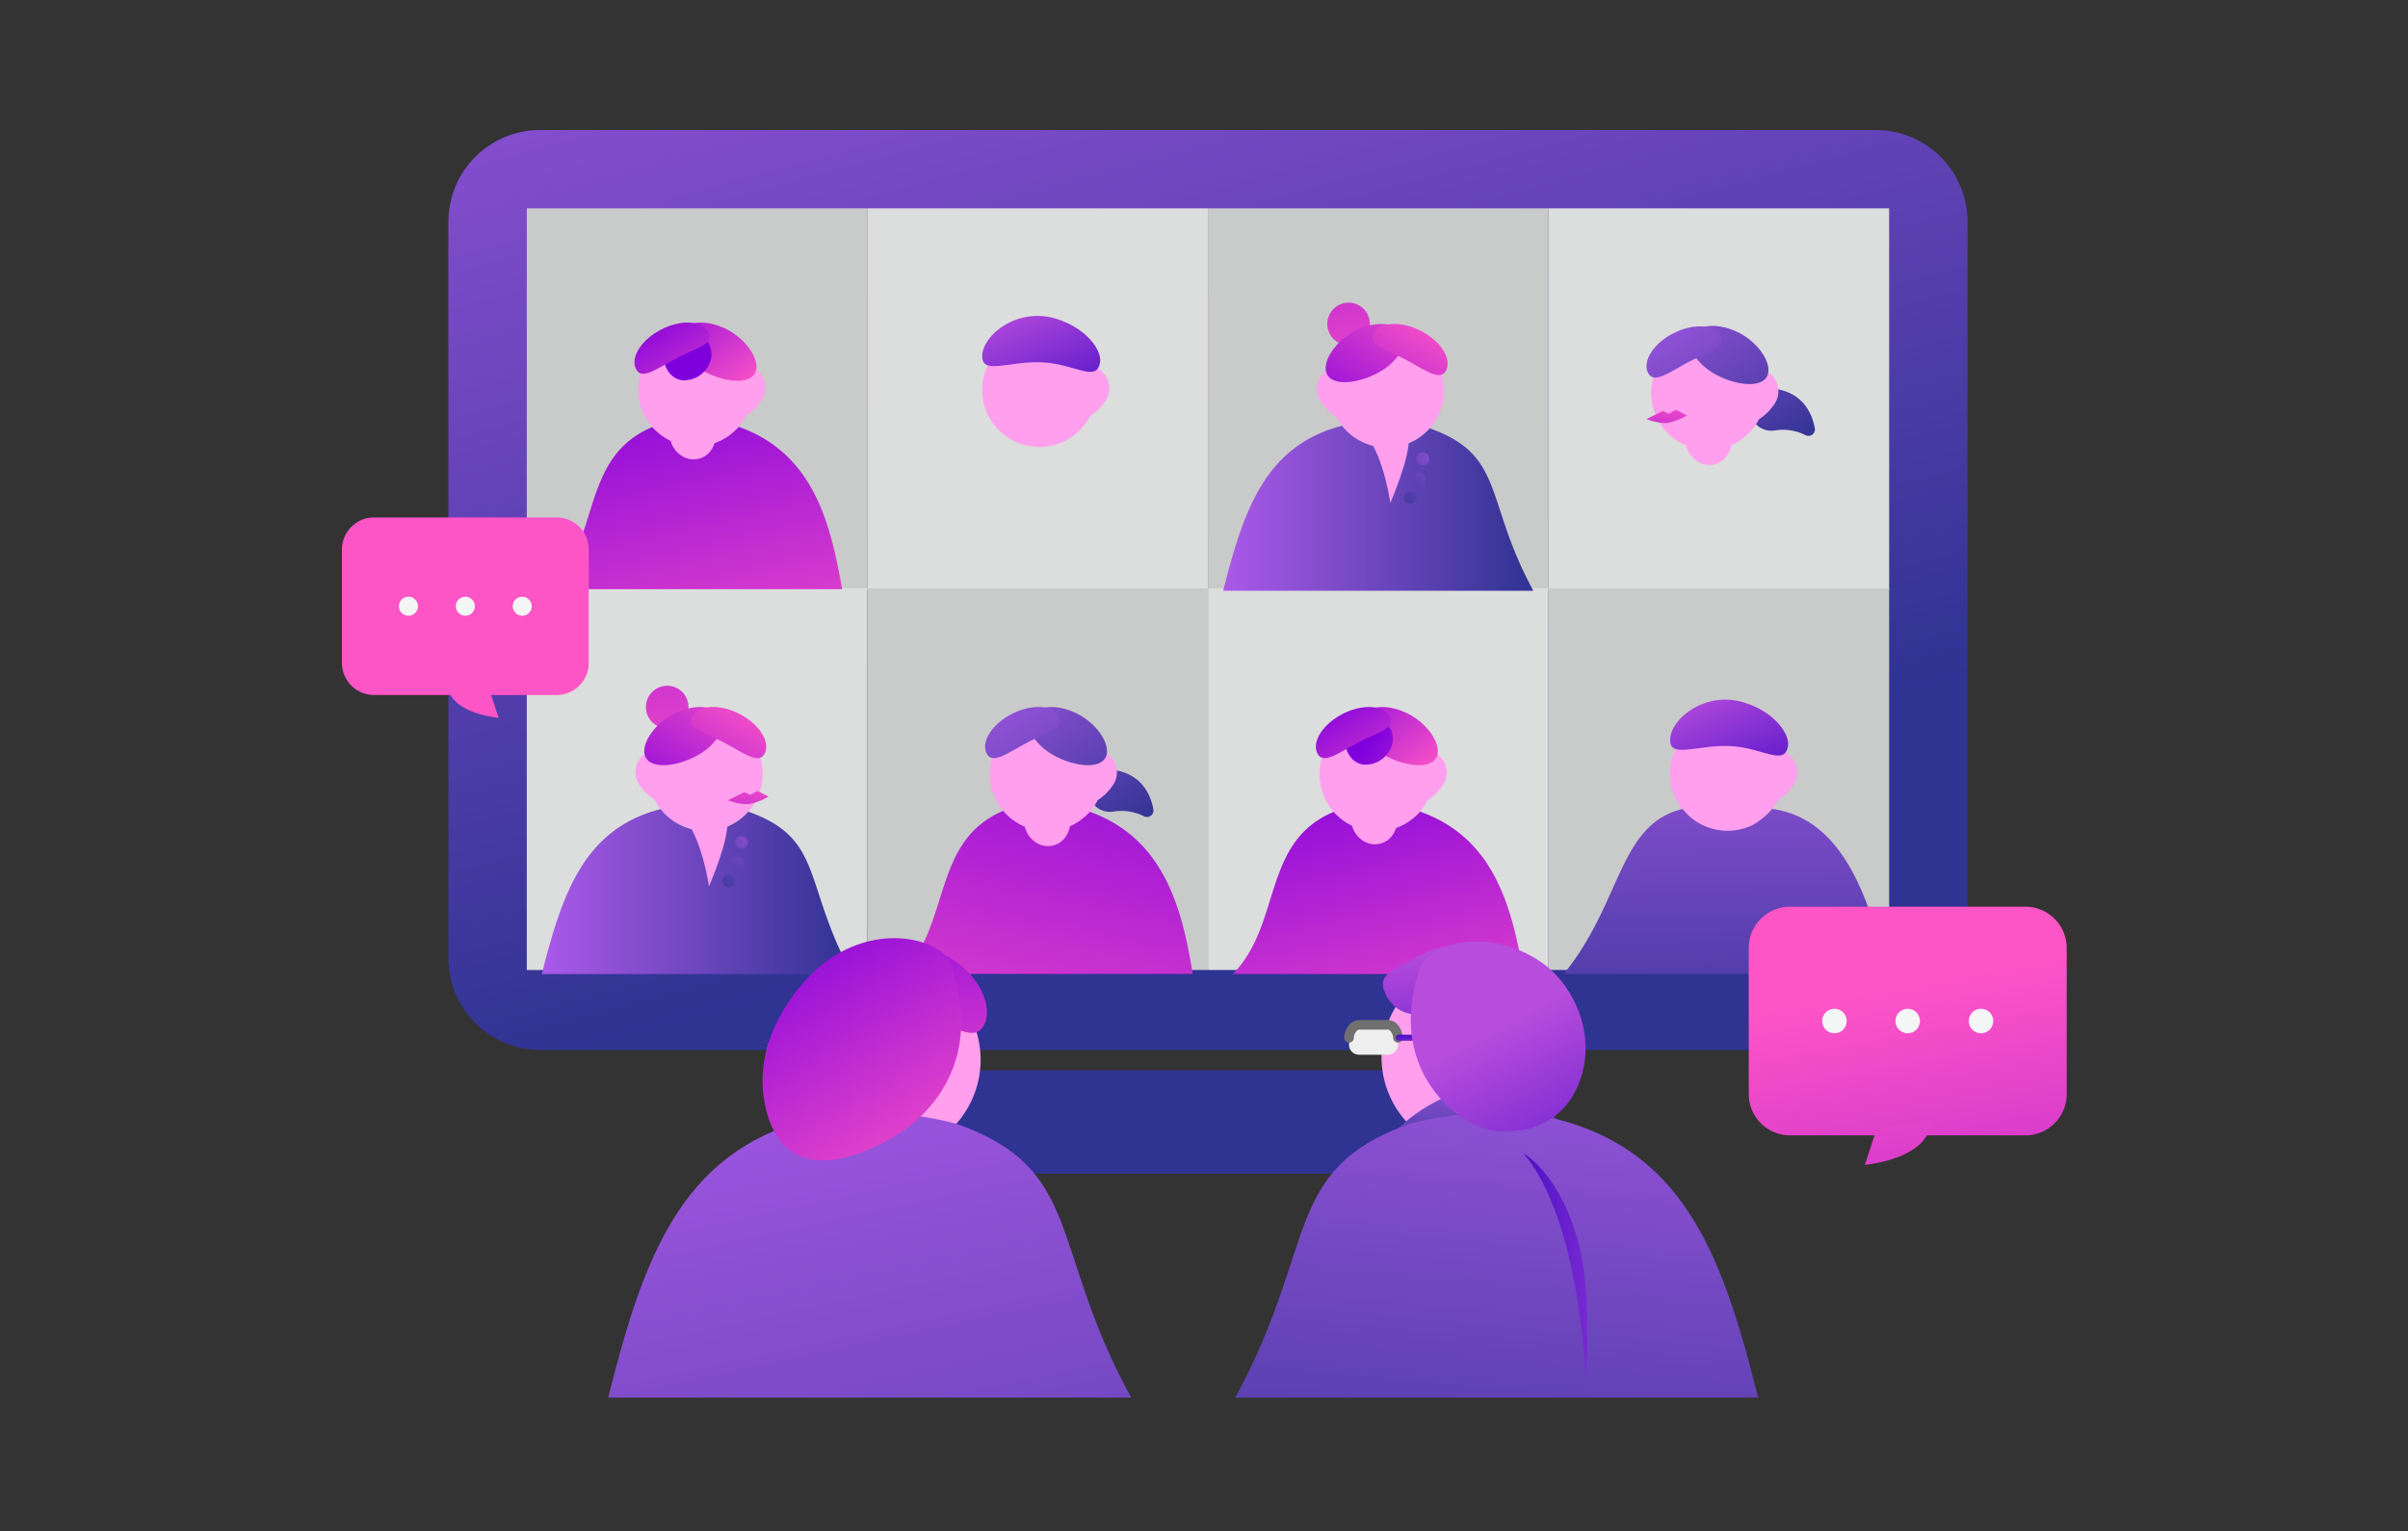<svg xmlns="http://www.w3.org/2000/svg" xmlns:xlink="http://www.w3.org/1999/xlink" width="500" height="318" viewBox="0 0 500 318"><rect x="0" y="0" width="500" height="318" fill="#333333" stroke="none"/><defs><linearGradient id="a" x1="-1.202" y1="-11.721" x2="0.366" y2="-0.462" gradientUnits="objectBoundingBox"><stop offset="0" stop-color="#ab59e9"/><stop offset="1" stop-color="#2f3392"/></linearGradient><linearGradient id="b" x1="0.063" y1="-0.492" x2="0.62" y2="0.772" xlink:href="#a"/><linearGradient id="c" x1="0" y1="0.5" x2="1" y2="0.5" xlink:href="#a"/><linearGradient id="d" x1="2.794" y1="-2.021" x2="-2.872" y2="4.206" xlink:href="#a"/><linearGradient id="e" x1="3.783" y1="-3.107" x2="-1.883" y2="3.119" xlink:href="#a"/><linearGradient id="f" x1="4.77" y1="-4.194" x2="-0.896" y2="2.032" xlink:href="#a"/><linearGradient id="g" x1="-0.864" y1="-4.503" x2="1.069" y2="2.585" gradientUnits="objectBoundingBox"><stop offset="0" stop-color="#7e00dd"/><stop offset="1" stop-color="#fe55c6"/></linearGradient><linearGradient id="h" x1="-0.385" y1="1.519" x2="1.309" y2="-0.422" xlink:href="#g"/><linearGradient id="i" x1="-0.708" y1="2.058" x2="0.959" y2="-0.032" xlink:href="#g"/><linearGradient id="j" x1="-1.078" y1="4.655" x2="1.054" y2="-0.876" xlink:href="#g"/><linearGradient id="k" x1="0" y1="0.5" x2="1" y2="0.5" xlink:href="#a"/><linearGradient id="l" x1="2.794" y1="-2.02" x2="-2.873" y2="4.206" xlink:href="#a"/><linearGradient id="m" x1="3.783" y1="-3.106" x2="-1.883" y2="3.12" xlink:href="#a"/><linearGradient id="n" x1="4.772" y1="-4.193" x2="-0.894" y2="2.033" xlink:href="#a"/><linearGradient id="o" x1="-0.864" y1="-4.503" x2="1.069" y2="2.585" xlink:href="#g"/><linearGradient id="p" x1="-0.385" y1="1.519" x2="1.309" y2="-0.422" xlink:href="#g"/><linearGradient id="q" x1="-0.708" y1="2.059" x2="0.959" y2="-0.032" xlink:href="#g"/><linearGradient id="r" x1="0.408" y1="-1.096" x2="0.537" y2="1.846" xlink:href="#a"/><linearGradient id="s" x1="0.081" y1="0.059" x2="1.188" y2="1.662" gradientUnits="objectBoundingBox"><stop offset="0" stop-color="#b74cdd"/><stop offset="1" stop-color="#2e00c1"/></linearGradient><linearGradient id="u" x1="0.081" y1="0.059" x2="1.188" y2="1.662" xlink:href="#s"/><linearGradient id="v" x1="1.094" y1="-0.73" x2="0.059" y2="2.085" xlink:href="#g"/><linearGradient id="w" x1="-1.631" y1="-1.839" x2="0.97" y2="1.113" xlink:href="#a"/><linearGradient id="x" x1="-0.657" y1="-0.789" x2="1.762" y2="1.914" xlink:href="#a"/><linearGradient id="y" x1="-0.336" y1="-0.479" x2="2.176" y2="2.595" xlink:href="#a"/><linearGradient id="aa" x1="-1.631" y1="-1.839" x2="0.97" y2="1.113" xlink:href="#a"/><linearGradient id="ab" x1="-0.657" y1="-0.789" x2="1.762" y2="1.913" xlink:href="#a"/><linearGradient id="ac" x1="-0.336" y1="-0.479" x2="2.176" y2="2.595" xlink:href="#a"/><linearGradient id="ad" x1="0.023" y1="-0.338" x2="0.907" y2="1.788" xlink:href="#g"/><linearGradient id="ae" x1="-0.362" y1="-0.406" x2="1.014" y2="1.045" xlink:href="#g"/><linearGradient id="af" x1="-0.378" y1="1.661" x2="1.865" y2="3.373" xlink:href="#g"/><linearGradient id="ag" x1="-0.012" y1="-0.049" x2="1.417" y2="1.602" xlink:href="#g"/><linearGradient id="ah" x1="0.023" y1="-0.338" x2="0.907" y2="1.788" xlink:href="#g"/><linearGradient id="ai" x1="-0.362" y1="-0.406" x2="1.014" y2="1.045" xlink:href="#g"/><linearGradient id="aj" x1="-1.59" y1="4.254" x2="0.653" y2="5.966" xlink:href="#g"/><linearGradient id="ak" x1="-0.012" y1="-0.049" x2="1.417" y2="1.602" xlink:href="#g"/><linearGradient id="al" x1="-1.078" y1="4.656" x2="1.054" y2="-0.876" xlink:href="#g"/><linearGradient id="am" x1="2.795" y1="-2.022" x2="-2.874" y2="4.207" xlink:href="#a"/><linearGradient id="an" x1="3.784" y1="-3.109" x2="-1.885" y2="3.12" xlink:href="#a"/><linearGradient id="ao" x1="4.773" y1="-4.195" x2="-0.896" y2="2.034" xlink:href="#a"/><linearGradient id="ap" x1="0.084" y1="-0.722" x2="1.092" y2="2.212" xlink:href="#g"/><linearGradient id="aq" x1="0.032" y1="-0.362" x2="1.392" y2="3.14" xlink:href="#a"/><linearGradient id="ar" x1="0.177" y1="-0.097" x2="0.822" y2="1.07" xlink:href="#g"/><linearGradient id="as" x1="1.124" y1="2.937" x2="0.458" y2="0.337" xlink:href="#g"/><linearGradient id="at" x1="2.694" y1="10.057" x2="-0.19" y2="-2.496" xlink:href="#g"/><linearGradient id="au" x1="6.435" y1="2.937" x2="5.769" y2="0.337" xlink:href="#g"/><linearGradient id="av" x1="25.543" y1="10.062" x2="22.658" y2="-2.498" xlink:href="#g"/><linearGradient id="aw" x1="0.819" y1="-0.445" x2="0.254" y2="1.852" xlink:href="#a"/><linearGradient id="ax" x1="22.603" y1="-2.022" x2="16.934" y2="4.207" xlink:href="#a"/><linearGradient id="ay" x1="22.969" y1="-3.109" x2="17.3" y2="3.12" xlink:href="#a"/><linearGradient id="az" x1="22.583" y1="-4.195" x2="16.914" y2="2.034" xlink:href="#a"/><linearGradient id="ba" x1="3.196" y1="-0.757" x2="4.019" y2="2.175" xlink:href="#s"/><linearGradient id="bb" x1="0.772" y1="-0.595" x2="0.322" y2="2.043" xlink:href="#a"/><linearGradient id="bc" x1="2.298" y1="0.629" x2="-0.663" y2="0.418" xlink:href="#s"/><linearGradient id="bd" x1="1.471" y1="2.212" x2="-0.095" y2="-0.453" xlink:href="#s"/><linearGradient id="be" x1="1.717" y1="-0.142" x2="2.397" y2="1.128" xlink:href="#s"/></defs><g transform="translate(2841 -3651)"><rect width="500" height="318" transform="translate(-2841 3651)" fill="none"/><g transform="translate(-2770 3678)"><path d="M432.81,415.193a10.11,10.11,0,0,0-.832-.883,10.712,10.712,0,0,0-7.393-2.959h-90.57a10.666,10.666,0,0,0-7.393,2.959c-.293.281-.568.574-.832.883a10.717,10.717,0,0,0,7.6,17.58v.034h91.2a10.729,10.729,0,0,0,8.225-17.614Z" transform="translate(-199.477 -216.035)" fill="url(#a)"/><path d="M461.4,241.919V88.986A19.076,19.076,0,0,0,442.322,69.91H165.036A19.076,19.076,0,0,0,145.96,88.986V241.919A19.076,19.076,0,0,0,165.036,261H442.322A19.079,19.079,0,0,0,461.4,241.919Z" transform="translate(-123.855 -69.91)" fill="url(#b)"/><rect width="70.719" height="79.265" transform="translate(38.382 16.272)" fill="#c9caca"/><rect width="70.719" height="79.265" transform="translate(109.102 16.272)" fill="#dcdddd"/><rect width="70.719" height="79.265" transform="translate(179.821 16.272)" fill="#c9caca"/><rect width="70.719" height="79.265" transform="translate(250.546 16.272)" fill="#dcdddd"/><rect width="70.719" height="79.265" transform="translate(38.382 95.21)" fill="#dcdddd"/><rect width="70.719" height="79.265" transform="translate(109.102 95.21)" fill="#c9caca"/><rect width="70.719" height="79.265" transform="translate(179.821 95.21)" fill="#dcdddd"/><rect width="70.719" height="79.265" transform="translate(250.546 95.21)" fill="#c9caca"/><g transform="translate(41.502 121.851)"><path d="M228.242,283.01a11.863,11.863,0,0,0-10.789,6.923,4.7,4.7,0,0,0-2.988,7.169,11.04,11.04,0,0,0,3.241,3.223,11.861,11.861,0,0,0,10.393,6.412c.138-.1.281-.2.424-.293-.143.092-.287.189-.424.293h.149a11.809,11.809,0,0,0,5.168-1.182h0a11.867,11.867,0,0,0-5.173-22.546Zm3.82,22.409h0q.344,0,.688.034Q232.406,305.419,232.062,305.419Z" transform="translate(-194.241 -283.01)" fill="#ff9fed"/><path d="M204.454,316.48a11.844,11.844,0,0,0,9.183,4.531h.149a11.821,11.821,0,0,0,8.873-3.992c15.756,5.592,11.282,14.958,21.514,33.731H179.78C184.03,333.887,188.59,320.6,204.454,316.48Z" transform="translate(-179.78 -297.283)" fill="url(#c)"/></g><path d="M231.84,318.941c3.59,4.789,4.847,13.886,4.847,13.886s4.336-9.894,3.8-13.886S231.84,318.941,231.84,318.941Z" transform="translate(-160.478 -175.719)" fill="#ff9fed"/><circle cx="1.313" cy="1.313" r="1.313" transform="translate(81.657 146.657)" fill="url(#d)"/><circle cx="1.313" cy="1.313" r="1.313" transform="translate(80.837 150.908)" fill="url(#e)"/><circle cx="1.313" cy="1.313" r="1.313" transform="translate(79.036 154.684)" fill="url(#f)"/><circle cx="4.422" cy="4.422" r="4.422" transform="translate(63.114 115.44)" fill="url(#g)"/><path d="M232.737,281.419c1.25,2.443-1.1,6.137-5.242,8.259s-9.091,2.627-10.341.189,1.681-6.917,5.822-9.033S231.492,278.975,232.737,281.419Z" transform="translate(-154.091 -159.553)" fill="url(#h)"/><path d="M234.089,281.418c-1.25,2.443,2,3.028,6.148,5.145s7.605,4.967,8.856,2.524-1.1-6.137-5.242-8.259S235.333,278.975,234.089,281.418Z" transform="translate(-161.322 -159.55)" fill="url(#i)"/><path d="M255.606,311.026l-2.323-1.176-1.468.82-1.245-.585-3.39,1.7a11.547,11.547,0,0,0,4.21.82A12.832,12.832,0,0,0,255.606,311.026Z" transform="translate(-167.02 -172.57)" fill="url(#j)"/><g transform="translate(182.987 42.233)"><path d="M474.922,143.77a11.863,11.863,0,0,0-10.789,6.923,4.7,4.7,0,0,0-2.988,7.169,11.04,11.04,0,0,0,3.241,3.223,11.862,11.862,0,0,0,10.393,6.412c.138-.1.281-.2.424-.293-.143.092-.287.189-.424.293h.149a11.809,11.809,0,0,0,5.168-1.182h0a11.867,11.867,0,0,0-5.173-22.546Zm3.82,22.409h0q.344,0,.688.034Q479.086,166.179,478.741,166.179Z" transform="translate(-440.921 -143.77)" fill="#ff9fed"/><path d="M451.134,177.24a11.844,11.844,0,0,0,9.183,4.531h.149a11.821,11.821,0,0,0,8.873-3.992c15.756,5.592,11.282,14.958,21.514,33.731H426.46C430.71,194.642,435.27,181.358,451.134,177.24Z" transform="translate(-426.46 -158.043)" fill="url(#k)"/></g><path d="M478.52,179.691c3.591,4.789,4.847,13.886,4.847,13.886s4.336-9.894,3.8-13.886S478.52,179.691,478.52,179.691Z" transform="translate(-265.674 -116.129)" fill="#ff9fed"/><circle cx="1.313" cy="1.313" r="1.313" transform="translate(223.142 66.986)" fill="url(#l)"/><circle cx="1.313" cy="1.313" r="1.313" transform="translate(222.321 71.237)" fill="url(#m)"/><circle cx="1.313" cy="1.313" r="1.313" transform="translate(220.515 75.014)" fill="url(#n)"/><circle cx="4.422" cy="4.422" r="4.422" transform="translate(204.599 35.864)" fill="url(#o)"/><path d="M479.417,142.169c1.25,2.443-1.1,6.137-5.242,8.259s-9.091,2.627-10.341.189,1.681-6.917,5.822-9.033S478.172,139.725,479.417,142.169Z" transform="translate(-259.287 -99.863)" fill="url(#p)"/><path d="M480.769,142.168c-1.25,2.443,2,3.028,6.148,5.145s7.605,4.967,8.856,2.524-1.1-6.137-5.242-8.259S482.013,139.725,480.769,142.168Z" transform="translate(-266.517 -99.862)" fill="url(#q)"/><path d="M588.26,294.877a11.884,11.884,0,0,0,6.693,10.68h0a11.808,11.808,0,0,0,5.168,1.182h.149c-.138-.1-.281-.2-.424-.293.143.092.287.189.424.293a11.844,11.844,0,0,0,9.183-4.531,11.687,11.687,0,0,0,1.21-1.881A11.04,11.04,0,0,0,613.9,297.1a4.7,4.7,0,0,0-2.988-7.169,11.867,11.867,0,0,0-22.656,4.944Zm7.359,10.582a6.751,6.751,0,0,1,.688-.034h0A4.54,4.54,0,0,0,595.619,305.459Z" transform="translate(-312.472 -161.113)" fill="#ff9fed"/><path d="M574.439,316.48a11.844,11.844,0,0,0,9.183,4.531h.149a11.809,11.809,0,0,0,5.168-1.182,15.391,15.391,0,0,0,4.1-3.35c14.069,1.95,19.92,17.138,23.917,34.27H549.77C561.906,335.769,561.1,319.732,574.439,316.48Z" transform="translate(-296.058 -175.455)" fill="url(#r)"/><path d="M612.739,286.28c-.637,4.456-5.294.361-12.131.086-6.785-.27-12.366,2.633-12.349-1.233.023-4.5,7.4-10.29,15.371-7.806C610.164,279.362,613.066,283.991,612.739,286.28Z" transform="translate(-312.472 -158.41)" fill="url(#s)"/><path d="M339.21,155.387a11.884,11.884,0,0,0,6.693,10.68h0a11.809,11.809,0,0,0,5.168,1.182h.149c-.138-.1-.281-.2-.424-.293.143.092.287.189.424.293a11.844,11.844,0,0,0,9.183-4.531,11.691,11.691,0,0,0,1.21-1.881,11.04,11.04,0,0,0,3.241-3.223,4.7,4.7,0,0,0-2.988-7.169,11.867,11.867,0,0,0-22.655,4.944Zm7.364,10.582a6.745,6.745,0,0,1,.688-.034h0A4.536,4.536,0,0,0,346.574,165.969Z" transform="translate(-206.266 -101.414)" fill="#ff9fed"/><path d="M325.394,176.99a11.844,11.844,0,0,0,9.183,4.531h.149a11.809,11.809,0,0,0,5.168-1.182,15.391,15.391,0,0,0,4.1-3.35c14.069,1.95,19.92,17.138,23.917,34.27H300.72C312.856,196.279,312.053,180.242,325.394,176.99Z" transform="translate(-189.852 -115.746)" fill="url(#r)"/><path d="M363.7,146.789c-.637,4.457-5.294.361-12.131.086-6.785-.27-12.366,2.633-12.349-1.233.023-4.5,7.4-10.29,15.371-7.806C361.124,139.872,364.026,144.5,363.7,146.789Z" transform="translate(-206.27 -98.622)" fill="url(#u)"/><path d="M331.365,317.05a11.246,11.246,0,0,0,8.666,4.2h.149a11.821,11.821,0,0,0,8.873-3.992c15.756,5.592,19.352,20.516,21.514,33.731H310.23C320.451,340.463,316.35,323.319,331.365,317.05Z" transform="translate(-193.907 -175.698)" fill="url(#v)"/><path d="M354.473,318.04a5.344,5.344,0,0,0,2.495,5.174,4.5,4.5,0,0,0,4.99-.126c1.153-.843,2.311-2.541,2.065-5.518C363.69,313.561,354.473,318.04,354.473,318.04Z" transform="translate(-212.771 -175.167)" fill="#ff9fed"/><path d="M389.243,311.789a10.371,10.371,0,0,0-6.389-.964,4.473,4.473,0,0,1-4.806-2.713c-1.147-2.977,1.159-6.3,4.124-6.034,6.453.591,8.431,5.1,9.016,8.288A1.34,1.34,0,0,1,389.243,311.789Z" transform="translate(-222.699 -169.248)" fill="url(#w)"/><path d="M341.94,294.877a11.884,11.884,0,0,0,6.693,10.68h0a11.809,11.809,0,0,0,5.168,1.182h.149c-.138-.1-.281-.2-.424-.293.143.092.287.189.424.293a11.844,11.844,0,0,0,9.183-4.531,11.69,11.69,0,0,0,1.21-1.881,11.04,11.04,0,0,0,3.241-3.223,4.7,4.7,0,0,0-2.988-7.169,11.867,11.867,0,0,0-22.655,4.944Zm7.364,10.582a6.75,6.75,0,0,1,.688-.034h0A4.539,4.539,0,0,0,349.3,305.459Z" transform="translate(-207.43 -161.113)" fill="#ff9fed"/><path d="M356.48,281.419c-1.25,2.443,1.1,6.137,5.242,8.259s9.091,2.627,10.341.189-1.681-6.917-5.822-9.033S357.73,278.975,356.48,281.419Z" transform="translate(-213.487 -159.553)" fill="url(#x)"/><path d="M355.584,281.418c1.25,2.443-2,3.028-6.148,5.145s-7.605,4.967-8.856,2.524,1.1-6.137,5.242-8.259S354.334,278.975,355.584,281.418Z" transform="translate(-206.707 -159.55)" fill="url(#y)"/><path d="M570.826,178.68a11.245,11.245,0,0,0,8.666,4.2h.149a11.821,11.821,0,0,0,8.873-3.992c15.755,5.592,19.352,20.516,21.514,33.731H549.69C559.911,202.093,555.81,184.949,570.826,178.68Z" transform="translate(-296.024 -116.469)" fill="url(#v)"/><path d="M593.933,179.67a5.344,5.344,0,0,0,2.495,5.173,4.5,4.5,0,0,0,4.99-.126c1.153-.843,2.311-2.541,2.065-5.518C603.15,175.191,593.933,179.67,593.933,179.67Z" transform="translate(-314.887 -115.96)" fill="#ff9fed"/><path d="M628.7,173.419a10.372,10.372,0,0,0-6.389-.964,4.474,4.474,0,0,1-4.806-2.713c-1.147-2.977,1.159-6.3,4.124-6.034,6.453.591,8.431,5.1,9.016,8.288A1.338,1.338,0,0,1,628.7,173.419Z" transform="translate(-324.816 -110.04)" fill="url(#aa)"/><path d="M581.4,156.507a11.884,11.884,0,0,0,6.693,10.68h0a11.809,11.809,0,0,0,5.168,1.181h.149c-.138-.1-.281-.2-.424-.292.143.092.287.189.424.292a11.844,11.844,0,0,0,9.183-4.531,11.691,11.691,0,0,0,1.21-1.881,11.04,11.04,0,0,0,3.241-3.223,4.7,4.7,0,0,0-2.988-7.169,11.867,11.867,0,0,0-22.656,4.944Zm7.364,10.576a6.746,6.746,0,0,1,.688-.034h0A6.748,6.748,0,0,0,588.764,167.083Z" transform="translate(-309.546 -101.893)" fill="#ff9fed"/><path d="M595.94,143.049c-1.25,2.443,1.1,6.137,5.242,8.259s9.091,2.627,10.341.189-1.681-6.917-5.822-9.033S597.19,140.605,595.94,143.049Z" transform="translate(-315.604 -100.343)" fill="url(#ab)"/><path d="M595.044,143.046c1.25,2.443-2,3.028-6.148,5.145s-7.605,4.967-8.856,2.524,1.1-6.137,5.242-8.259S593.794,140.6,595.044,143.046Z" transform="translate(-308.823 -100.236)" fill="url(#ac)"/><path d="M450.969,317.47a11.864,11.864,0,0,0,8.827,3.952h.149a11.821,11.821,0,0,0,8.873-3.992c15.756,5.592,19.128,20.367,21.514,33.731H430C440.221,340.625,435.959,323.733,450.969,317.47Z" transform="translate(-244.983 -175.861)" fill="url(#ad)"/><path d="M472.843,317.379a5.344,5.344,0,0,0,2.495,5.173,4.5,4.5,0,0,0,4.99-.126c1.153-.843,2.311-2.541,2.065-5.518C482.055,312.893,472.843,317.379,472.843,317.379Z" transform="translate(-263.249 -174.883)" fill="#ff9fed"/><path d="M461.35,294.947a11.884,11.884,0,0,0,6.693,10.68h0a11.809,11.809,0,0,0,5.168,1.181h.149c-.138-.1-.281-.2-.424-.293.143.092.287.189.424.293a11.844,11.844,0,0,0,9.183-4.531,11.689,11.689,0,0,0,1.21-1.881,11.04,11.04,0,0,0,3.241-3.223A4.7,4.7,0,0,0,484.005,290a11.867,11.867,0,0,0-22.655,4.944Zm7.365,10.582a6.74,6.74,0,0,1,.688-.034h0A4.538,4.538,0,0,0,468.715,305.529Z" transform="translate(-258.352 -161.143)" fill="#ff9fed"/><path d="M476.25,281.419c-1.25,2.443,1.1,6.137,5.242,8.259s9.091,2.627,10.341.189-1.68-6.917-5.822-9.033S477.495,278.975,476.25,281.419Z" transform="translate(-264.562 -159.553)" fill="url(#ae)"/><path d="M476.2,282.515a4.936,4.936,0,0,0-5.586,4.187c-.367,2.684,1.05,5.6,3.763,5.976a5.767,5.767,0,0,0,6.074-4.629A4.923,4.923,0,0,0,476.2,282.515Z" transform="translate(-262.279 -160.863)" fill="url(#af)"/><path d="M475.344,281.418c1.25,2.443-2,3.028-6.148,5.145s-7.605,4.967-8.856,2.524,1.1-6.137,5.242-8.259S474.1,278.975,475.344,281.418Z" transform="translate(-257.778 -159.55)" fill="url(#ag)"/><path d="M204.285,177.72a11.864,11.864,0,0,0,8.827,3.952h.149a11.821,11.821,0,0,0,8.873-3.992c15.756,5.592,19.128,20.367,21.514,33.731H183.31C193.536,200.88,189.275,183.983,204.285,177.72Z" transform="translate(-139.783 -116.041)" fill="url(#ah)"/><path d="M226.163,177.63a5.344,5.344,0,0,0,2.495,5.173,4.5,4.5,0,0,0,4.99-.126c1.153-.843,2.311-2.541,2.065-5.518C235.375,173.151,226.163,177.63,226.163,177.63Z" transform="translate(-158.054 -115.087)" fill="#ff9fed"/><path d="M214.67,155.2a11.884,11.884,0,0,0,6.693,10.68h0a11.809,11.809,0,0,0,5.168,1.181h.149c-.138-.1-.281-.2-.424-.292.143.092.287.189.424.292a11.844,11.844,0,0,0,9.183-4.531,11.69,11.69,0,0,0,1.21-1.881,11.04,11.04,0,0,0,3.241-3.223,4.7,4.7,0,0,0-2.988-7.169A11.867,11.867,0,0,0,214.67,155.2Zm7.364,10.582a6.75,6.75,0,0,1,.688-.034h0A6.742,6.742,0,0,0,222.034,165.779Z" transform="translate(-153.156 -101.332)" fill="#ff9fed"/><path d="M229.57,141.67c-1.25,2.443,1.1,6.137,5.242,8.259s9.091,2.627,10.341.189-1.681-6.917-5.822-9.034S230.815,139.227,229.57,141.67Z" transform="translate(-159.367 -99.652)" fill="url(#ai)"/><path d="M229.524,142.765a4.936,4.936,0,0,0-5.586,4.187c-.367,2.684,1.05,5.6,3.763,5.976a5.763,5.763,0,0,0,6.074-4.629A4.926,4.926,0,0,0,229.524,142.765Z" transform="translate(-157.084 -100.958)" fill="url(#aj)"/><path d="M228.664,141.668c1.25,2.443-2,3.028-6.148,5.145s-7.605,4.967-8.856,2.524,1.1-6.137,5.242-8.259S227.42,139.225,228.664,141.668Z" transform="translate(-152.582 -99.649)" fill="url(#ak)"/><path d="M588.136,172.666l-2.323-1.176-1.468.82-1.245-.585-3.39,1.7a11.548,11.548,0,0,0,4.21.82A12.832,12.832,0,0,0,588.136,172.666Z" transform="translate(-308.826 -113.372)" fill="url(#al)"/><g transform="translate(55.279 167.865)"><path d="M285.523,372.88a20.021,20.021,0,0,0-18.2,11.678,7.923,7.923,0,0,0-5.042,12.091,18.654,18.654,0,0,0,5.46,5.437,19.631,19.631,0,0,0,2.042,3.166,19.96,19.96,0,0,0,15.486,7.64c.235-.172.47-.338.717-.5-.247.155-.488.321-.717.5.08,0,.166.006.247.006a19.9,19.9,0,0,0,8.718-2h0a20.145,20.145,0,0,0,6.252-4.738,20.01,20.01,0,0,0-14.964-33.283Zm6.441,37.792h0c.39,0,.78.023,1.159.057A11.111,11.111,0,0,0,291.964,410.672Z" transform="translate(-228.185 -367.619)" fill="#ff9fed"/><path d="M291.59,433.467c6.057,8.076,8.173,23.418,8.173,23.418s7.313-16.69,6.412-23.418S291.59,433.467,291.59,433.467Z" transform="translate(-241.238 -392.181)" fill="#ff9fed"/><circle cx="2.214" cy="2.214" r="2.214" transform="translate(67.714 47.073)" fill="url(#am)"/><circle cx="2.214" cy="2.214" r="2.214" transform="translate(66.337 54.26)" fill="url(#an)"/><circle cx="2.214" cy="2.214" r="2.214" transform="translate(63.292 60.638)" fill="url(#ao)"/><path d="M295.381,369.848c-2.1,4.118,3.378,5.1,10.364,8.672s12.83,8.374,14.935,4.256-1.216-11.1-8.2-14.677S297.486,365.724,295.381,369.848Z" transform="translate(-242.66 -364.678)" fill="url(#ap)"/><path d="M245.406,428.435c9.756-1.17,18.509-2.306,30.7.912,26.567,9.435,19.025,25.225,36.277,56.879H203.8C210.964,457.789,218.655,435.381,245.406,428.435Z" transform="translate(-203.8 -390.802)" fill="url(#aq)"/><path d="M298.71,368.968c7.5,21.48-5.77,32.761-12.658,36.524-17.769,9.71-23.166.837-24.789-3.493-5.873-15.669,6.005-29.779,12.544-34.121C285.312,360.244,297.19,364.6,298.71,368.968Z" transform="translate(-227.629 -363.707)" fill="url(#ar)"/></g><g transform="translate(292.112 161.328)"><path d="M674.15,399.552H625.312a8.594,8.594,0,0,1-8.592-8.592V360.642a8.594,8.594,0,0,1,8.592-8.592H674.15a8.594,8.594,0,0,1,8.592,8.592V390.96A8.594,8.594,0,0,1,674.15,399.552Z" transform="translate(-616.72 -352.05)" fill="url(#as)"/><path d="M661.36,430.253l-2.61,7.961s10.244-.866,13-6.372,2.185-2.8,2.185-2.8Z" transform="translate(-634.643 -384.598)" fill="url(#at)"/><g transform="translate(15.245 21.199)"><circle cx="2.547" cy="2.547" r="2.547" fill="#f4f5f5"/><circle cx="2.547" cy="2.547" r="2.547" transform="translate(15.216)" fill="#f4f5f5"/><circle cx="2.547" cy="2.547" r="2.547" transform="translate(30.433)" fill="#f4f5f5"/></g></g><g transform="translate(0 80.477)"><path d="M114.09,247.51H152a6.673,6.673,0,0,0,6.67-6.67V217.3a6.673,6.673,0,0,0-6.67-6.67H114.09a6.673,6.673,0,0,0-6.67,6.67v23.539A6.673,6.673,0,0,0,114.09,247.51Z" transform="translate(-107.42 -210.63)" fill="url(#au)"/><path d="M153.327,271.347l2.03,6.177s-7.955-.671-10.095-4.944-1.692-2.174-1.692-2.174Z" transform="translate(-122.82 -235.902)" fill="url(#av)"/><g transform="translate(11.832 16.461)"><circle cx="1.979" cy="1.979" r="1.979" transform="translate(23.625)" fill="#f4f5f5"/><circle cx="1.979" cy="1.979" r="1.979" transform="translate(11.815)" fill="#f4f5f5"/><circle cx="1.979" cy="1.979" r="1.979" fill="#f4f5f5"/></g></g><g transform="translate(185.488 168.535)"><path d="M483.78,391.891a20.017,20.017,0,0,0,11.288,18.01h0a19.9,19.9,0,0,0,8.718,2c.086,0,.166,0,.247-.006-.235-.172-.47-.338-.717-.5.247.155.488.321.717.5a20.035,20.035,0,0,0,17.528-10.806c2.426-1.589,5.73-16.478.424-17.528a20.011,20.011,0,0,0-38.2,8.334ZM496.2,409.729a11.049,11.049,0,0,1,1.159-.057h0A11.049,11.049,0,0,0,496.2,409.729Z" transform="translate(-453.405 -367.862)" fill="#ff9fed"/><path d="M521.448,433.467c-6.057,8.076-8.173,23.418-8.173,23.418s-7.313-16.69-6.412-23.418S521.448,433.467,521.448,433.467Z" transform="translate(-463.215 -392.85)" fill="#ff9fed"/><path d="M507.481,416.43c-13.662,2.724-19.581,10.553-19.581,10.553l34.236-3.155Z" transform="translate(-455.161 -386.86)" fill="url(#aw)"/><circle cx="2.214" cy="2.214" r="2.214" transform="translate(36.444 46.404)" fill="url(#ax)"/><circle cx="2.214" cy="2.214" r="2.214" transform="translate(37.82 53.591)" fill="url(#ay)"/><circle cx="2.214" cy="2.214" r="2.214" transform="translate(40.866 59.969)" fill="url(#az)"/><path d="M509.471,369.848c2.1,4.118-3.378,5.1-10.364,8.672s-12.027,2.22-14.132-1.9.413-4.95,7.4-8.523S507.366,365.724,509.471,369.848Z" transform="translate(-453.606 -365.348)" fill="url(#ba)"/><path d="M497.8,428.435c-9.756-1.17-18.509-2.306-30.7.912-26.567,9.435-19.025,25.225-36.277,56.879H539.405C532.236,457.789,524.55,435.381,497.8,428.435Z" transform="translate(-430.82 -391.472)" fill="url(#bb)"/><path d="M535.19,441.66c11.786,13.857,12.888,46.59,12.888,46.59s1.422-16.811-1.325-27.422C542.853,445.727,535.19,441.66,535.19,441.66Z" transform="translate(-475.328 -397.619)" fill="url(#bc)"/><path d="M480.109,401.02h-6.039a2.061,2.061,0,0,1-2.059-2.059v-2.472a2.061,2.061,0,0,1,2.059-2.059h6.039a2.061,2.061,0,0,1,2.059,2.059v2.472A2.057,2.057,0,0,1,480.109,401.02Z" transform="translate(-448.385 -377.478)" fill="#efefef"/><path d="M482.168,398.774a1,1,0,0,1-1-1c0-.765-.65-1.684-1.059-1.684h-6.039c-.409,0-1.059.92-1.059,1.684a1,1,0,0,1-2,0,4.255,4.255,0,0,1,.786-2.344,2.82,2.82,0,0,1,2.273-1.34h6.039a2.82,2.82,0,0,1,2.273,1.338,4.254,4.254,0,0,1,.787,2.347A1,1,0,0,1,482.168,398.774Z" transform="translate(-448.385 -377.759)" fill="#707070"/><path d="M497.472,399.305h0a.627.627,0,0,1-.625.625h-7.261a.627.627,0,0,1-.625-.625h0a.627.627,0,0,1,.625-.625h7.261A.63.63,0,0,1,497.472,399.305Z" transform="translate(-455.613 -379.29)" fill="url(#bd)"/><path d="M496.338,370.137c-7.5,21.48,8.179,33.616,16.008,34.132,10.995.723,15.343-5.747,16.994-10.066,3.94-10.313-1.56-20.814-8.1-25.156C509.742,361.413,497.864,365.766,496.338,370.137Z" transform="translate(-457.916 -364.874)" fill="url(#be)"/></g></g></g></svg>